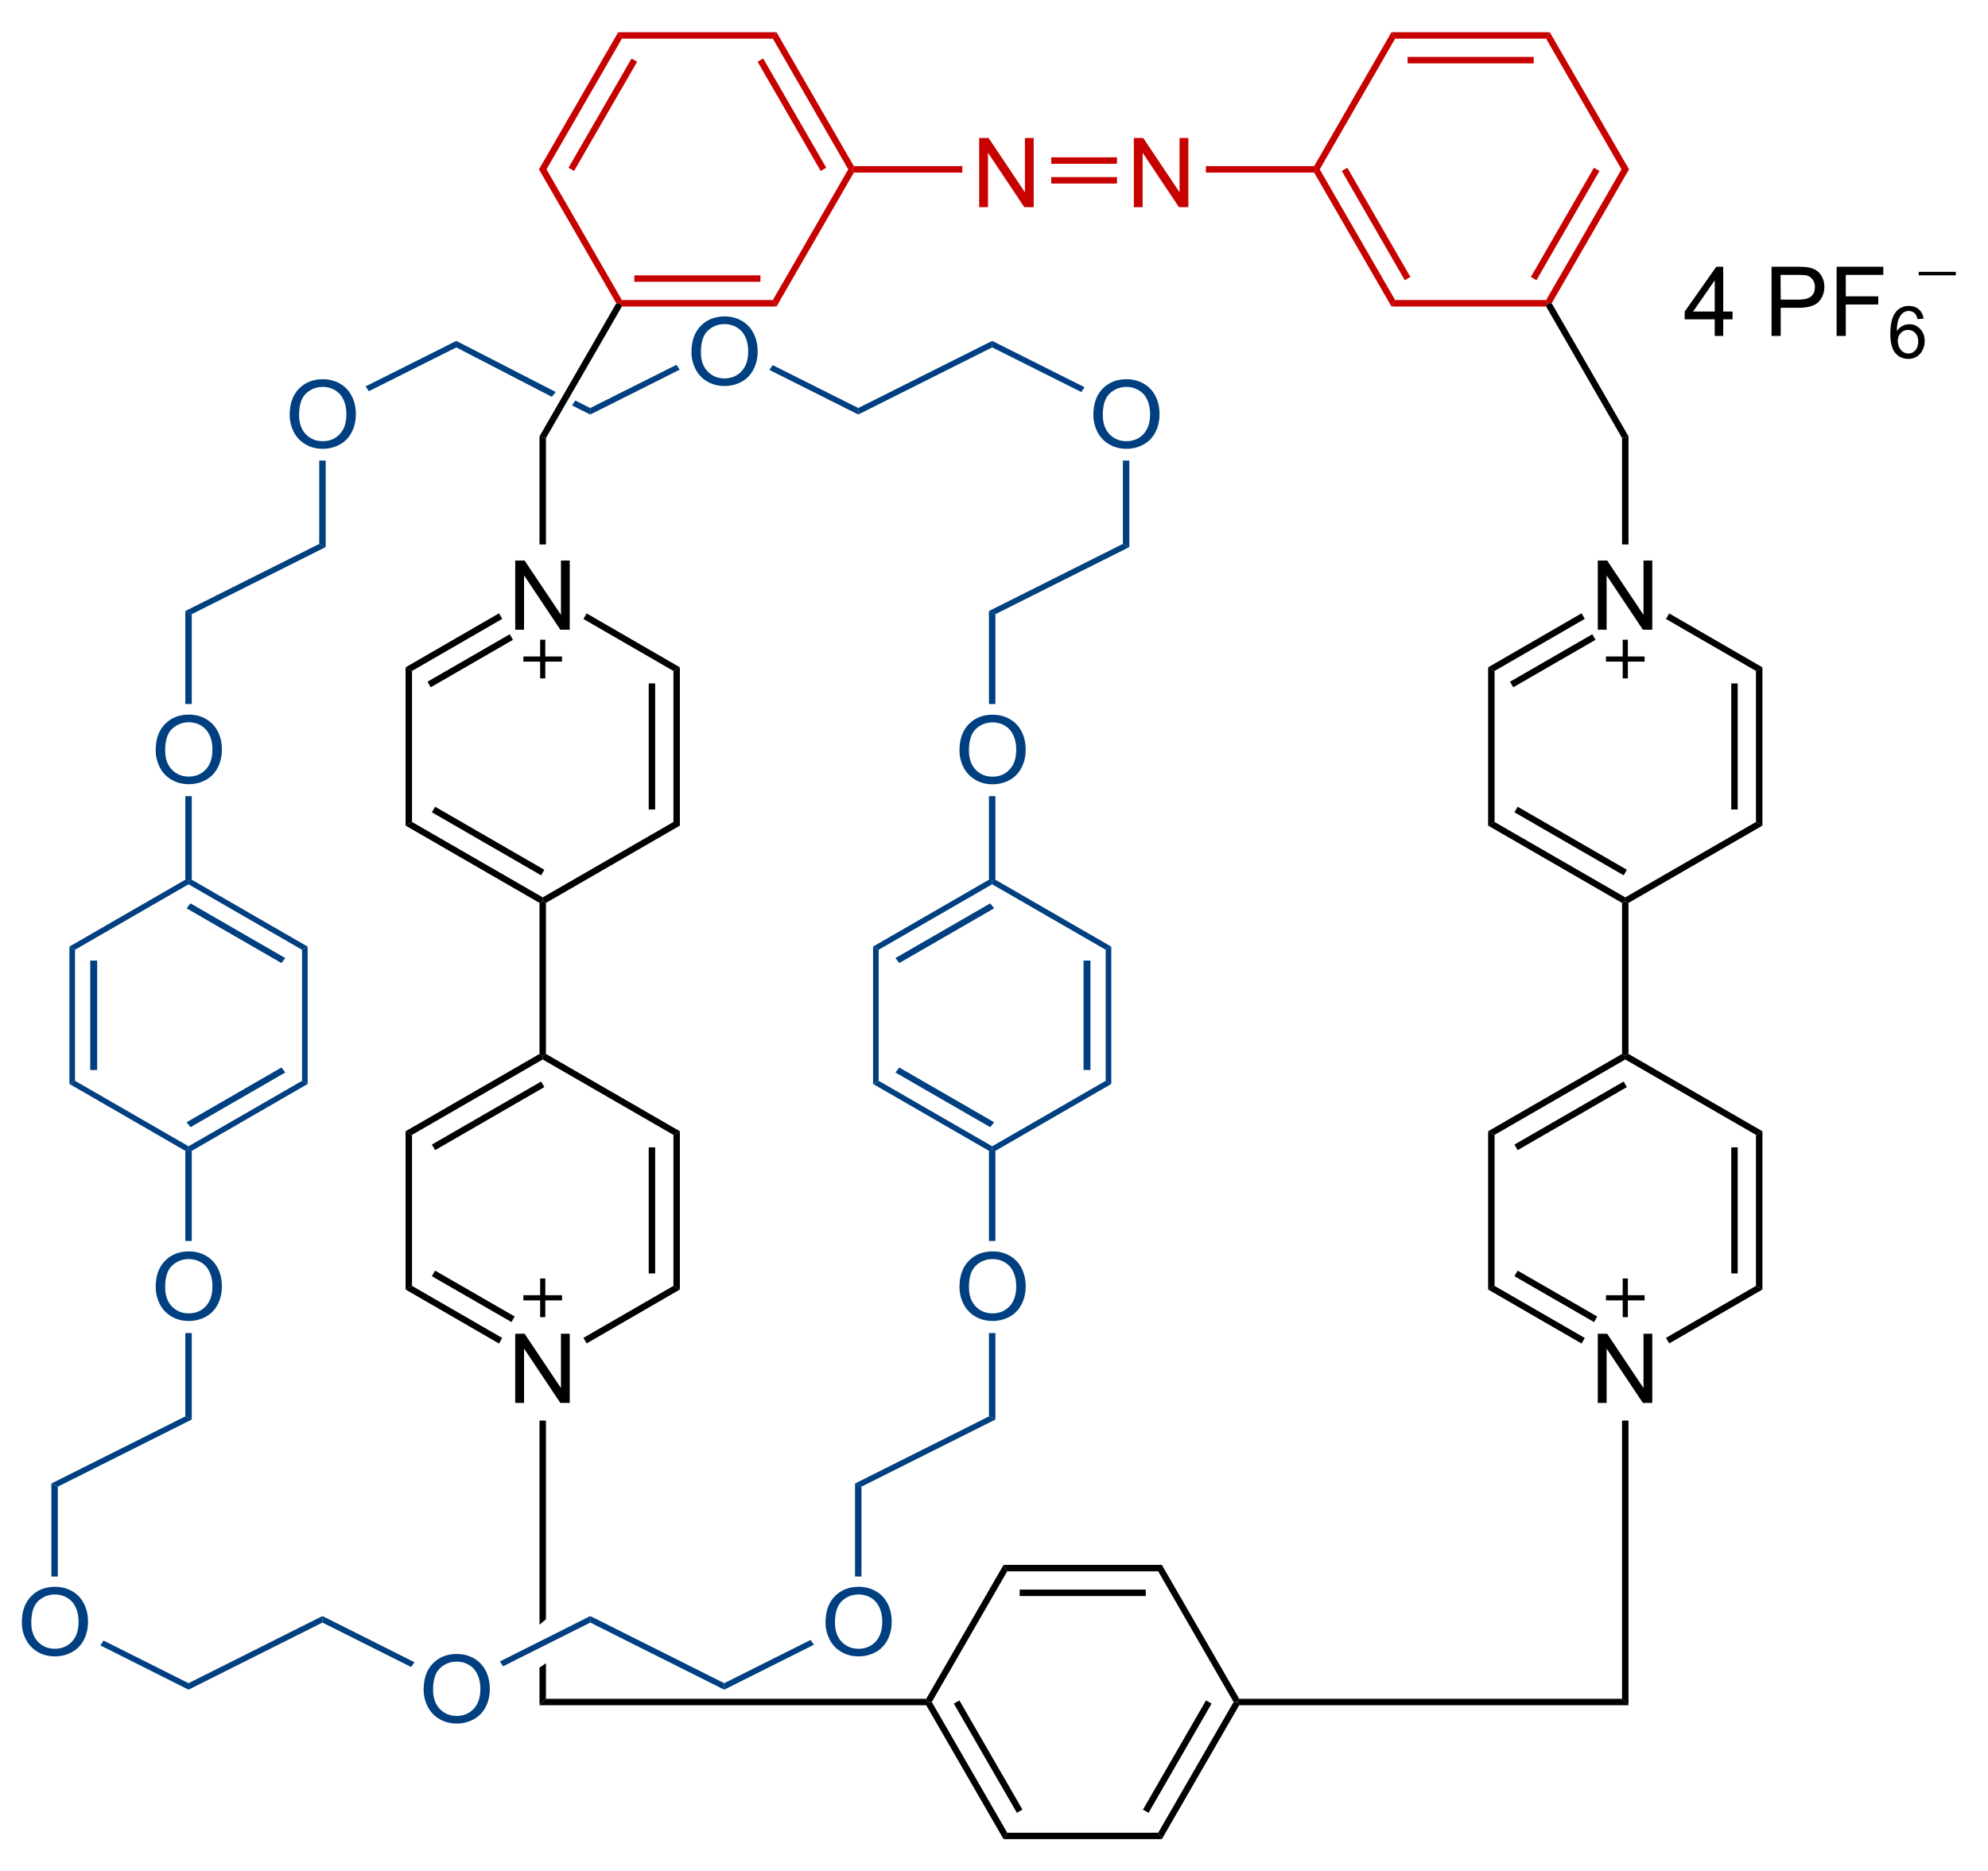 <?xml version="1.0" encoding="UTF-8"?>
<svg preserveAspectRatio="xMidYMid" version="1.1" viewBox="114.87 12.41 185.11 174.26" xmlns="http://www.w3.org/2000/svg">
 <clipPath id="a">
  <rect x=".3" y=".3" width="539.4" height="719.15"/>
 </clipPath>
 <g transform="translate(2.565,3)" clip-path="url(#a)">
  <path d="m150.07 71.55 0.6 0.34v14.06l-0.6 0.34z" fill-rule="evenodd" shape-rendering="geometricPrecision" stroke-width="0"/>
  <path d="m160.28 68.05v-6.442h0.874l3.384 5.058v-5.058h0.817v6.442h-0.874l-3.38-5.062v5.062z"/>
  <path d="m150.07 86.29 0.6-0.34 12.17 7.02v0.35l-0.3 0.17z" fill-rule="evenodd" shape-rendering="geometricPrecision" stroke-width="0"/>
  <path d="m152.67 84.79 10.17 5.87" stroke="#000" stroke-width=".6"/>
  <path d="m163.14 93.49-0.3-0.17v-0.35l12.17-7.02 0.6 0.34zm12.47-7.2-0.6-0.34v-14.06l0.6-0.34z" fill-rule="evenodd" shape-rendering="geometricPrecision" stroke-width="0"/>
  <path d="m173.01 84.79v-11.74" stroke="#000" stroke-width=".6"/>
  <path d="m175.61 71.55-0.6 0.34-8.38-4.84 0.3-0.52zm-16.84-5.03 0.3 0.52-8.4 4.85-0.6-0.34z" fill-rule="evenodd" shape-rendering="geometricPrecision" stroke-width="0"/>
  <path d="m159.92 68.73-7.66 4.42" stroke="#000" stroke-width=".6"/>
  <path d="m162.54 93.49 0.3-0.17 0.3 0.17v14.06l-0.3 0.17-0.3-0.17z" fill-rule="evenodd" shape-rendering="geometricPrecision" stroke-width="0"/>
  <path d="m160.28 140.05v-6.442h0.874l3.384 5.058v-5.058h0.817v6.442h-0.874l-3.38-5.062v5.062z"/>
  <path d="m162.54 107.55 0.3 0.17v0.35l-12.17 7.02-0.6-0.34z" fill-rule="evenodd" shape-rendering="geometricPrecision" stroke-width="0"/>
  <path d="m162.84 110.38-10.17 5.87" stroke="#000" stroke-width=".6"/>
  <path d="m150.07 114.75 0.6 0.34v14.06l-0.6 0.34z" fill-rule="evenodd" shape-rendering="geometricPrecision" stroke-width="0"/>
  <path d="m150.07 129.49 0.6-0.34 8.4 4.85-0.3 0.52z" fill-rule="evenodd" shape-rendering="geometricPrecision" stroke-width="0"/>
  <path d="m152.67 127.99 7.41 4.27" stroke="#000" stroke-width=".6"/>
  <path d="m166.93 134.51-0.3-0.52 8.38-4.84 0.6 0.34z" fill-rule="evenodd" shape-rendering="geometricPrecision" stroke-width="0"/>
  <path d="m175.61 129.49-0.6-0.34v-14.06l0.6-0.34z" fill-rule="evenodd" shape-rendering="geometricPrecision" stroke-width="0"/>
  <path d="m173.01 127.99v-11.74" stroke="#000" stroke-width=".6"/>
  <g fill-rule="evenodd" shape-rendering="geometricPrecision" stroke-width="0">
   <path d="m175.61 114.75-0.6 0.34-12.17-7.02v-0.35l0.3-0.17zm-12.47-54.64h-0.6v-10.07l0.6 0.16z"/>
   <path d="m163.14 50.2-0.6-0.16 7.15-12.39h0.35l0.17 0.3z"/>
   <path d="m170.21 37.95-0.17-0.3 0.17-0.3h14.06l0.34 0.6z" fill="#c70000"/>
  </g>
  <path d="m171.37 35.35h11.74" stroke="#c70000" stroke-width=".6"/>
  <path d="m184.61 37.95-0.34-0.6 7.02-12.17h0.35l0.17 0.3zm7.2-13.07-0.17 0.3h-0.35l-7.02-12.17 0.34-0.6z" fill="#c70000" fill-rule="evenodd" shape-rendering="geometricPrecision" stroke-width="0"/>
  <path d="m188.98 25.18-5.87-10.17" stroke="#c70000" stroke-width=".6"/>
  <path d="m184.61 12.41-0.34 0.6h-14.06l-0.34-0.6z" fill="#c70000" fill-rule="evenodd" shape-rendering="geometricPrecision" stroke-width="0"/>
  <path d="m169.87 12.41 0.34 0.6-7.02 12.17h-0.7z" fill="#c70000" fill-rule="evenodd" shape-rendering="geometricPrecision" stroke-width="0"/>
  <path d="m171.37 15.01-5.87 10.17" stroke="#c70000" stroke-width=".6"/>
  <g fill="#c70000">
   <path d="m162.49 25.18h0.7l7.02 12.17-0.17 0.3h-0.35z" fill-rule="evenodd" shape-rendering="geometricPrecision" stroke-width="0"/>
   <path d="m203.48 28.7v-6.442h0.874l3.384 5.058v-5.058h0.817v6.442h-0.874l-3.38-5.063v5.063z"/>
   <path d="m191.81 25.48-0.17-0.3 0.17-0.3h10.1v0.6z" fill-rule="evenodd" shape-rendering="geometricPrecision" stroke-width="0"/>
  </g>
  <path d="m210.19 24.36h6.12m-6.12 1.84h6.12" stroke="#c70000" stroke-width=".6"/>
  <g fill="#c70000">
   <path d="m217.88 28.7v-6.442h0.874l3.384 5.058v-5.058h0.817v6.442h-0.874l-3.38-5.063v5.063z"/>
   <path d="m224.59 25.48v-0.6h10.08l0.17 0.3-0.17 0.3z" fill-rule="evenodd" shape-rendering="geometricPrecision" stroke-width="0"/>
   <path d="m234.67 25.48 0.17-0.3h0.35l7.02 12.17-0.34 0.6z" fill-rule="evenodd" shape-rendering="geometricPrecision" stroke-width="0"/>
  </g>
  <path d="m237.5 25.18 5.87 10.17" stroke="#c70000" stroke-width=".6"/>
  <path d="m241.87 37.95 0.34-0.6h14.06l0.17 0.3-0.17 0.3z" fill="#c70000" fill-rule="evenodd" shape-rendering="geometricPrecision" stroke-width="0"/>
  <path d="m256.79 37.65h-0.35l-0.17-0.3 7.02-12.17h0.7z" fill="#c70000" fill-rule="evenodd" shape-rendering="geometricPrecision" stroke-width="0"/>
  <path d="m255.11 35.35 5.87-10.17" stroke="#c70000" stroke-width=".6"/>
  <path d="m263.99 25.18h-0.7l-7.02-12.17 0.34-0.6z" fill="#c70000" fill-rule="evenodd" shape-rendering="geometricPrecision" stroke-width="0"/>
  <path d="m256.61 12.41-0.34 0.6h-14.06l-0.34-0.6z" fill="#c70000" fill-rule="evenodd" shape-rendering="geometricPrecision" stroke-width="0"/>
  <path d="m255.11 15.01h-11.74" stroke="#c70000" stroke-width=".6"/>
  <path d="m241.87 12.41 0.34 0.6-7.02 12.17h-0.35l-0.17-0.3z" fill="#c70000" fill-rule="evenodd" shape-rendering="geometricPrecision" stroke-width="0"/>
  <path d="m256.27 37.95 0.17-0.3h0.35l7.15 12.39-0.6 0.16z" fill-rule="evenodd" shape-rendering="geometricPrecision" stroke-width="0"/>
  <path d="m261.08 68.05v-6.442h0.874l3.384 5.058v-5.058h0.817v6.442h-0.874l-3.38-5.062v5.062z"/>
  <path d="m263.34 50.2 0.6-0.16v10.07h-0.6zm-3.77 16.32 0.3 0.52-8.4 4.85-0.6-0.34z" fill-rule="evenodd" shape-rendering="geometricPrecision" stroke-width="0"/>
  <path d="m260.72 68.73-7.66 4.42" stroke="#000" stroke-width=".6"/>
  <path d="m250.87 71.55 0.6 0.34v14.06l-0.6 0.34z" fill-rule="evenodd" shape-rendering="geometricPrecision" stroke-width="0"/>
  <path d="m250.87 86.29 0.6-0.34 12.17 7.02v0.35l-0.3 0.17z" fill-rule="evenodd" shape-rendering="geometricPrecision" stroke-width="0"/>
  <path d="m253.47 84.79 10.17 5.87" stroke="#000" stroke-width=".6"/>
  <path d="m263.94 93.49-0.3-0.17v-0.35l12.17-7.02 0.6 0.34z" fill-rule="evenodd" shape-rendering="geometricPrecision" stroke-width="0"/>
  <path d="m276.41 86.29-0.6-0.34v-14.06l0.6-0.34z" fill-rule="evenodd" shape-rendering="geometricPrecision" stroke-width="0"/>
  <path d="m273.81 84.79v-11.74" stroke="#000" stroke-width=".6"/>
  <path d="m276.41 71.55-0.6 0.34-8.38-4.84 0.3-0.52zm-13.07 21.94 0.3-0.17 0.3 0.17v14.06l-0.3 0.17-0.3-0.17z" fill-rule="evenodd" shape-rendering="geometricPrecision" stroke-width="0"/>
  <path d="m261.08 140.05v-6.442h0.874l3.384 5.058v-5.058h0.817v6.442h-0.874l-3.38-5.062v5.062z"/>
  <path d="m263.34 107.55 0.3 0.17v0.35l-12.17 7.02-0.6-0.34z" fill-rule="evenodd" shape-rendering="geometricPrecision" stroke-width="0"/>
  <path d="m263.64 110.38-10.17 5.87" stroke="#000" stroke-width=".6"/>
  <path d="m250.87 114.75 0.6 0.34v14.06l-0.6 0.34z" fill-rule="evenodd" shape-rendering="geometricPrecision" stroke-width="0"/>
  <path d="m250.87 129.49 0.6-0.34 8.4 4.85-0.3 0.52z" fill-rule="evenodd" shape-rendering="geometricPrecision" stroke-width="0"/>
  <path d="m253.47 127.99 7.41 4.27" stroke="#000" stroke-width=".6"/>
  <path d="m267.73 134.51-0.3-0.52 8.38-4.84 0.6 0.34z" fill-rule="evenodd" shape-rendering="geometricPrecision" stroke-width="0"/>
  <path d="m276.41 129.49-0.6-0.34v-14.06l0.6-0.34z" fill-rule="evenodd" shape-rendering="geometricPrecision" stroke-width="0"/>
  <path d="m273.81 127.99v-11.74" stroke="#000" stroke-width=".6"/>
  <path d="m276.41 114.75-0.6 0.34-12.17-7.02v-0.35l0.3-0.17zm-13.07 26.94h0.6v26.51l-0.6-0.6zm-100.2 0h-0.6v19.01l0.6-0.5zm0 22.6-0.6 0.4v3.51l0.6-0.6z" fill-rule="evenodd" shape-rendering="geometricPrecision" stroke-width="0"/>
  <path d="m162.54 168.2 0.6-0.6h35.41l0.17 0.3-0.17 0.3zm36.01 0 0.17-0.3h0.35l7.02 12.17-0.34 0.6z" fill-rule="evenodd" shape-rendering="geometricPrecision" stroke-width="0"/>
  <path d="m201.38 167.9 5.87 10.17" stroke="#000" stroke-width=".6"/>
  <path d="m205.75 180.67 0.34-0.6h14.06l0.34 0.6z" fill-rule="evenodd" shape-rendering="geometricPrecision" stroke-width="0"/>
  <path d="m220.49 180.67-0.34-0.6 7.02-12.17h0.35l0.17 0.3z" fill-rule="evenodd" shape-rendering="geometricPrecision" stroke-width="0"/>
  <path d="m218.99 178.07 5.87-10.17" stroke="#000" stroke-width=".6"/>
  <path d="m227.69 167.6-0.17 0.3h-0.35l-7.02-12.17 0.34-0.6zm-7.2-12.47-0.34 0.6h-14.06l-0.34-0.6z" fill-rule="evenodd" shape-rendering="geometricPrecision" stroke-width="0"/>
  <path d="m218.99 157.73h-11.74" stroke="#000" stroke-width=".6"/>
  <path d="m205.75 155.13 0.34 0.6-7.02 12.17h-0.35l-0.17-0.3zm21.94 13.07-0.17-0.3 0.17-0.3h35.65l0.6 0.6z" fill-rule="evenodd" shape-rendering="geometricPrecision" stroke-width="0"/>
  <path d="m167.27 48.016v-0.608l-1.398-0.706-0.3 0.465zm-3.581-1.654 0.365-0.45-9.254-4.755v0.608z" fill="#004080" fill-rule="evenodd" shape-rendering="geometricPrecision" stroke-width="0"/>
  <path d="m161.04 70.78h3.6m-1.8-1.8v3.6m-1.8 57.68h3.6m-1.8-1.8v3.6m99-61.28h3.6m-1.8-1.8v3.6m-1.8 57.68h3.6m-1.8-1.8v3.6" stroke="#000" stroke-width=".48"/>
  <path d="m271.97 40.69v-1.542h-2.795v-0.726l2.94-4.174h0.646v4.174h0.87v0.726h-0.87v1.542zm0-2.268v-2.904l-2.017 2.904zm5.29 2.268v-6.442h2.43q0.642 0 0.98 0.06 0.475 0.08 0.796 0.304 0.32 0.22 0.514 0.62 0.198 0.4 0.198 0.88 0 0.82-0.523 1.392-0.523 0.567-1.89 0.567h-1.652v2.62zm0.853-3.38h1.665q0.826 0 1.174-0.307 0.347-0.308 0.347-0.866 0-0.404-0.21-0.69-0.2-0.29-0.54-0.382-0.22-0.057-0.8-0.057h-1.65zm5.207 3.38v-6.442h4.346v0.76h-3.494v1.995h3.024v0.76h-3.024v2.927zm8.12-1.61-0.59 0.047q-0.08-0.35-0.224-0.507-0.24-0.254-0.593-0.254-0.284 0-0.498 0.158-0.28 0.204-0.442 0.597-0.16 0.4-0.168 1.12 0.215-0.32 0.524-0.48 0.31-0.16 0.65-0.16 0.59 0 1 0.44 0.42 0.44 0.42 1.13 0 0.46-0.2 0.85t-0.54 0.6q-0.35 0.21-0.78 0.21-0.748 0-1.21-0.542-0.47-0.546-0.47-1.8 0-1.4 0.52-2.035 0.45-0.554 1.21-0.554 0.57 0 0.93 0.32 0.367 0.32 0.44 0.884zm-2.422 2.084q0 0.307 0.128 0.587 0.132 0.28 0.366 0.43t0.49 0.15q0.377 0 0.647-0.3t0.27-0.82q0-0.5-0.27-0.79t-0.67-0.29q-0.41 0-0.69 0.29t-0.28 0.76zm1.942-6.442h3.46v0.326h-3.46z"/>
 </g>
 <g transform="matrix(1 0 0 .868 1.585 19.718)">
  <path d="m205.37 76.99h0.6v8.94l-0.3 0.17-0.3-0.17z" fill="#004080" fill-rule="evenodd" shape-rendering="geometricPrecision" stroke-width="0"/>
  <g transform="scale(.945 1.058)" stroke-width="1.073" aria-label="O">
   <path d="m214.42 68.131q0-1.698 0.912-2.656 0.912-0.963 2.353-0.963 0.944 0 1.702 0.451t1.154 1.26q0.4 0.805 0.4 1.828 0 1.037-0.419 1.856-0.418 0.819-1.186 1.242-0.767 0.419-1.655 0.419-0.963 0-1.721-0.465t-1.149-1.27q-0.391-0.804-0.391-1.702zm0.931 0.014q0 1.232 0.66 1.944 0.665 0.707 1.665 0.707 1.018 0 1.674-0.716 0.661-0.716 0.661-2.032 0-0.833-0.284-1.451-0.279-0.623-0.823-0.963-0.54-0.344-1.214-0.344-0.958 0-1.651 0.66-0.688 0.656-0.688 2.195z" fill="#004080" stroke-width="1.073"/>
  </g>
  <path d="m216.24 107.53 0.26 0.17 0.261 0.17-10.827 7.2-0.26-0.17v-0.35z" fill="#004080" fill-rule="evenodd" shape-rendering="geometricPrecision" stroke-width="0"/>
  <path d="m216.24 93.47 0.26-0.17 0.261-0.17v14.74l-0.261-0.17-0.26-0.17z" fill="#004080" fill-rule="evenodd" shape-rendering="geometricPrecision" stroke-width="0"/>
  <path d="m214.5 94.63v11.74" shape-rendering="auto" stroke="#004080" stroke-width=".644"/>
  <path d="m205.67 86.45v-0.35l0.26-0.17 10.827 7.2-0.261 0.17-0.26 0.17z" fill="#004080" fill-rule="evenodd" shape-rendering="geometricPrecision" stroke-width="0"/>
  <path d="m195.1 93.47-0.26-0.17-0.261-0.17 10.827-7.2 0.26 0.17v0.35z" fill="#004080" fill-rule="evenodd" shape-rendering="geometricPrecision" stroke-width="0"/>
  <path d="m196.84 94.63 8.83-5.87" shape-rendering="auto" stroke="#004080" stroke-width=".644"/>
  <path d="m195.1 107.53-0.26 0.17-0.261 0.17v-14.74l0.261 0.17 0.26 0.17z" fill="#004080" fill-rule="evenodd" shape-rendering="geometricPrecision" stroke-width="0"/>
  <path d="m205.67 114.55v0.35l-0.26 0.17-10.827-7.2 0.261-0.17 0.26-0.17z" fill="#004080" fill-rule="evenodd" shape-rendering="geometricPrecision" stroke-width="0"/>
  <path d="m205.67 112.24-8.83-5.87" shape-rendering="auto" stroke="#004080" stroke-width=".644"/>
  <path d="m205.97 124.71h-0.6v-9.64l0.3-0.17 0.3 0.17z" fill="#004080" fill-rule="evenodd" shape-rendering="geometricPrecision" stroke-width="0"/>
  <g transform="scale(.945 1.058)" stroke-width="1.073" aria-label="O">
   <path d="m214.42 122.55q0-1.697 0.912-2.655 0.912-0.963 2.353-0.963 0.944 0 1.702 0.451t1.154 1.261q0.4 0.804 0.4 1.827 0 1.037-0.419 1.856-0.418 0.818-1.186 1.242-0.767 0.418-1.655 0.418-0.963 0-1.721-0.465t-1.149-1.269q-0.391-0.805-0.391-1.703zm0.931 0.014q0 1.233 0.66 1.944 0.665 0.707 1.665 0.707 1.018 0 1.674-0.716 0.661-0.716 0.661-2.032 0-0.833-0.284-1.451-0.279-0.624-0.823-0.963-0.54-0.344-1.214-0.344-0.958 0-1.651 0.66-0.688 0.656-0.688 2.195z" fill="#004080" stroke-width="1.073"/>
  </g>
  <path d="m131.14 85.93-0.3 0.17-0.3-0.17v-8.94h0.6z" fill="#004080" fill-rule="evenodd" shape-rendering="geometricPrecision" stroke-width="0"/>
  <g transform="scale(.945 1.058)" stroke-width="1.073" aria-label="O">
   <path d="m135.22 68.121q0-1.698 0.912-2.656 0.912-0.963 2.353-0.963 0.944 0 1.702 0.451t1.154 1.26q0.4 0.805 0.4 1.828 0 1.037-0.419 1.856-0.418 0.819-1.186 1.242-0.767 0.419-1.655 0.419-0.963 0-1.721-0.465t-1.149-1.27q-0.391-0.804-0.391-1.702zm0.931 0.014q0 1.232 0.66 1.944 0.665 0.707 1.665 0.707 1.018 0 1.674-0.716 0.661-0.716 0.661-2.032 0-0.833-0.284-1.451-0.279-0.623-0.823-0.963-0.54-0.344-1.214-0.344-0.958 0-1.651 0.66-0.688 0.656-0.688 2.195z" fill="#004080" stroke-width="1.073"/>
  </g>
  <path d="m130.54 115.07 0.3-0.17 0.3 0.17v9.64h-0.6z" fill="#004080" fill-rule="evenodd" shape-rendering="geometricPrecision" stroke-width="0"/>
  <g transform="scale(.945 1.058)" stroke-width="1.073" aria-label="O">
   <path d="m135.22 122.55q0-1.697 0.912-2.655 0.912-0.963 2.353-0.963 0.944 0 1.702 0.451t1.154 1.261q0.4 0.804 0.4 1.827 0 1.037-0.419 1.856-0.418 0.818-1.186 1.242-0.767 0.418-1.655 0.418-0.963 0-1.721-0.465t-1.149-1.269q-0.391-0.805-0.391-1.703zm0.931 0.014q0 1.233 0.66 1.944 0.665 0.707 1.665 0.707 1.018 0 1.674-0.716 0.661-0.716 0.661-2.032 0-0.833-0.284-1.451-0.279-0.624-0.823-0.963-0.54-0.344-1.214-0.344-0.958 0-1.651 0.66-0.688 0.656-0.688 2.195z" fill="#004080" stroke-width="1.073"/>
  </g>
  <path d="m130.84 114.55v0.35l-0.26 0.17-10.827-7.2 0.261-0.17 0.26-0.17z" fill="#004080" fill-rule="evenodd" shape-rendering="geometricPrecision" stroke-width="0"/>
  <path d="m141.41 107.53 0.26 0.17 0.261 0.17-10.827 7.2-0.26-0.17v-0.35z" fill="#004080" fill-rule="evenodd" shape-rendering="geometricPrecision" stroke-width="0"/>
  <path d="m139.67 106.37-8.83 5.87" shape-rendering="auto" stroke="#004080" stroke-width=".644"/>
  <path d="m141.41 93.47 0.26-0.17 0.261-0.17v14.74l-0.261-0.17-0.26-0.17z" fill="#004080" fill-rule="evenodd" shape-rendering="geometricPrecision" stroke-width="0"/>
  <path d="m130.84 86.45v-0.35l0.26-0.17 10.827 7.2-0.261 0.17-0.26 0.17z" fill="#004080" fill-rule="evenodd" shape-rendering="geometricPrecision" stroke-width="0"/>
  <path d="m130.84 88.76 8.83 5.87" shape-rendering="auto" stroke="#004080" stroke-width=".644"/>
  <path d="m120.27 93.47-0.26-0.17-0.261-0.17 10.827-7.2 0.26 0.17v0.35z" fill="#004080" fill-rule="evenodd" shape-rendering="geometricPrecision" stroke-width="0"/>
  <path d="m120.27 107.53-0.26 0.17-0.261 0.17v-14.74l0.261 0.17 0.26 0.17z" fill="#004080" fill-rule="evenodd" shape-rendering="geometricPrecision" stroke-width="0"/>
  <path d="m122.01 106.37v-11.74" shape-rendering="auto" stroke="#004080" stroke-width=".644"/>
  <g transform="scale(.945 1.058)" stroke-width="1.073" aria-label="O">
   <path d="m122.03 156.56q0-1.697 0.912-2.655 0.912-0.963 2.353-0.963 0.944 0 1.702 0.451t1.154 1.261q0.4 0.804 0.4 1.827 0 1.037-0.419 1.856-0.418 0.818-1.186 1.242-0.767 0.418-1.655 0.418-0.963 0-1.721-0.465t-1.149-1.269q-0.391-0.805-0.391-1.703zm0.931 0.014q0 1.233 0.66 1.944 0.665 0.707 1.665 0.707 1.018 0 1.674-0.716 0.661-0.716 0.661-2.032 0-0.833-0.284-1.451-0.279-0.624-0.823-0.963-0.54-0.344-1.214-0.344-0.958 0-1.651 0.66-0.688 0.656-0.688 2.195z" fill="#004080" stroke-width="1.073"/>
  </g>
  <g fill="#004080" fill-rule="evenodd" shape-rendering="geometricPrecision" stroke-width="0">
   <path d="m130.54 134.59h0.6v9.28l-0.6-0.34z"/>
   <path d="m130.54 143.53 0.6 0.34-12.47 7.2-0.6-0.34z"/>
   <path d="m118.07 150.73 0.6 0.34v9.64h-0.6z"/>
   <path d="m205.37 134.59h0.6v9.28l-0.6-0.34z"/>
   <path d="m205.37 143.53 0.6 0.34-12.47 7.2-0.6-0.34z"/>
  </g>
  <g transform="scale(.945 1.058)" stroke-width="1.073" aria-label="O">
   <path d="m201.22 156.56q0-1.697 0.912-2.655 0.912-0.963 2.353-0.963 0.944 0 1.702 0.451t1.154 1.261q0.4 0.804 0.4 1.827 0 1.037-0.419 1.856-0.418 0.818-1.186 1.242-0.767 0.418-1.655 0.418-0.963 0-1.721-0.465t-1.149-1.269q-0.391-0.805-0.391-1.703zm0.931 0.014q0 1.233 0.66 1.944 0.665 0.707 1.665 0.707 1.018 0 1.674-0.716 0.661-0.716 0.661-2.032 0-0.833-0.284-1.451-0.279-0.624-0.823-0.963-0.54-0.344-1.214-0.344-0.958 0-1.651 0.66-0.688 0.656-0.688 2.195z" fill="#004080" stroke-width="1.073"/>
  </g>
  <g fill="#004080" fill-rule="evenodd" shape-rendering="geometricPrecision" stroke-width="0">
   <path d="m192.9 150.73 0.6 0.34v9.64h-0.6z"/>
   <path d="m188.77 167.51 0.3 0.52-8.35 4.82v-0.7z"/>
   <path d="m180.72 172.15v0.7l-12.47-7.2v-0.7z"/>
   <path d="m168.25 164.95v0.7l-8.12 4.69-0.3-0.52z"/>
  </g>
  <g transform="scale(.945 1.058)" stroke-width="1.073" aria-label="O">
   <path d="m161.62 163.37q0-1.697 0.912-2.655 0.912-0.963 2.353-0.963 0.944 0 1.702 0.451t1.154 1.261q0.4 0.804 0.4 1.827 0 1.037-0.419 1.856-0.418 0.818-1.186 1.242-0.767 0.418-1.655 0.418-0.963 0-1.721-0.465t-1.149-1.269q-0.391-0.805-0.391-1.703zm0.931 0.014q0 1.233 0.66 1.944 0.665 0.707 1.665 0.707 1.018 0 1.674-0.716 0.661-0.716 0.661-2.032 0-0.833-0.284-1.451-0.279-0.624-0.823-0.963-0.54-0.344-1.214-0.344-0.958 0-1.651 0.66-0.688 0.656-0.688 2.195z" fill="#004080" stroke-width="1.073"/>
  </g>
  <g fill="#004080" fill-rule="evenodd" shape-rendering="geometricPrecision" stroke-width="0">
   <path d="m151.87 169.9-0.3 0.52-8.26-4.77v-0.7z"/>
   <path d="m143.31 164.95v0.7l-12.47 7.2v-0.7z"/>
   <path d="m130.84 172.15v0.7l-8.21-4.75 0.3-0.52z"/>
   <path d="m131.14 67.11h-0.6v-9.98l0.6 0.34z"/>
   <path d="m205.97 67.11h-0.6v-9.98l0.6 0.34z"/>
   <path d="m205.97 57.47-0.6-0.34 12.47-7.2 0.6 0.34z"/>
   <path d="m218.44 50.27-0.6-0.34v-8.94h0.6z"/>
  </g>
  <g transform="scale(.945 1.058)" stroke-width="1.073" aria-label="O">
   <path d="m227.61 34.114q0-1.698 0.912-2.656 0.912-0.963 2.353-0.963 0.944 0 1.702 0.451t1.154 1.26q0.4 0.804 0.4 1.828 0 1.037-0.419 1.856-0.418 0.819-1.186 1.242-0.767 0.419-1.655 0.419-0.963 0-1.721-0.465t-1.149-1.27q-0.391-0.804-0.391-1.702zm0.931 0.014q0 1.232 0.66 1.944 0.665 0.707 1.665 0.707 1.018 0 1.674-0.716 0.661-0.716 0.661-2.032 0-0.833-0.284-1.451-0.279-0.623-0.823-0.963-0.54-0.344-1.214-0.344-0.958 0-1.651 0.66-0.688 0.656-0.688 2.195z" fill="#004080" stroke-width="1.073"/>
  </g>
  <path d="m131.14 57.47-0.6-0.34 12.47-7.2 0.6 0.34z" fill="#004080" fill-rule="evenodd" shape-rendering="geometricPrecision" stroke-width="0"/>
  <path d="m143.61 50.27-0.6-0.34v-8.94h0.6z" fill="#004080" fill-rule="evenodd" shape-rendering="geometricPrecision" stroke-width="0"/>
  <g transform="scale(.945 1.058)" stroke-width="1.073" aria-label="O">
   <path d="m148.42 34.114q0-1.698 0.912-2.656 0.912-0.963 2.353-0.963 0.944 0 1.702 0.451t1.154 1.26q0.4 0.804 0.4 1.828 0 1.037-0.419 1.856-0.418 0.819-1.186 1.242-0.767 0.419-1.655 0.419-0.963 0-1.721-0.465t-1.149-1.27q-0.391-0.804-0.391-1.702zm0.931 0.014q0 1.232 0.66 1.944 0.665 0.707 1.665 0.707 1.018 0 1.674-0.716 0.661-0.716 0.661-2.032 0-0.833-0.284-1.451-0.279-0.623-0.823-0.963-0.54-0.344-1.214-0.344-0.958 0-1.651 0.66-0.688 0.656-0.688 2.195z" fill="#004080" stroke-width="1.073"/>
  </g>
  <path d="m147.63 33.55-0.3-0.52 8.45-4.88v0.7z" fill="#004080" fill-rule="evenodd" shape-rendering="geometricPrecision" stroke-width="0"/>
  <path d="m168.25 36.05v-0.7l8.02-4.63 0.3 0.52z" fill="#004080" fill-rule="evenodd" shape-rendering="geometricPrecision" stroke-width="0"/>
  <g transform="scale(.945 1.058)" stroke-width="1.073" aria-label="O">
   <path d="m188.01 27.746q0-1.698 0.912-2.656 0.911-0.963 2.353-0.963 0.944 0 1.702 0.451t1.154 1.26q0.4 0.805 0.4 1.828 0 1.037-0.419 1.856-0.418 0.819-1.186 1.242-0.767 0.419-1.655 0.419-0.963 0-1.721-0.465t-1.149-1.27q-0.391-0.804-0.391-1.702zm0.931 0.014q0 1.232 0.66 1.944 0.665 0.707 1.665 0.707 1.018 0 1.674-0.716 0.661-0.716 0.661-2.032 0-0.833-0.284-1.451-0.279-0.623-0.823-0.963-0.54-0.344-1.214-0.344-0.958 0-1.651 0.66-0.688 0.656-0.688 2.195z" fill="#004080" stroke-width="1.073"/>
  </g>
  <g fill="#004080" fill-rule="evenodd" shape-rendering="geometricPrecision" stroke-width="0">
   <path d="m184.93 31.27 0.3-0.52 7.97 4.6v0.7z"/>
   <path d="m214.27 33.12-0.3 0.52-8.3-4.79v-0.7z"/>
   <path d="m205.67 28.15v0.7l-12.47 7.2v-0.7z"/>
  </g>
 </g>
</svg>
